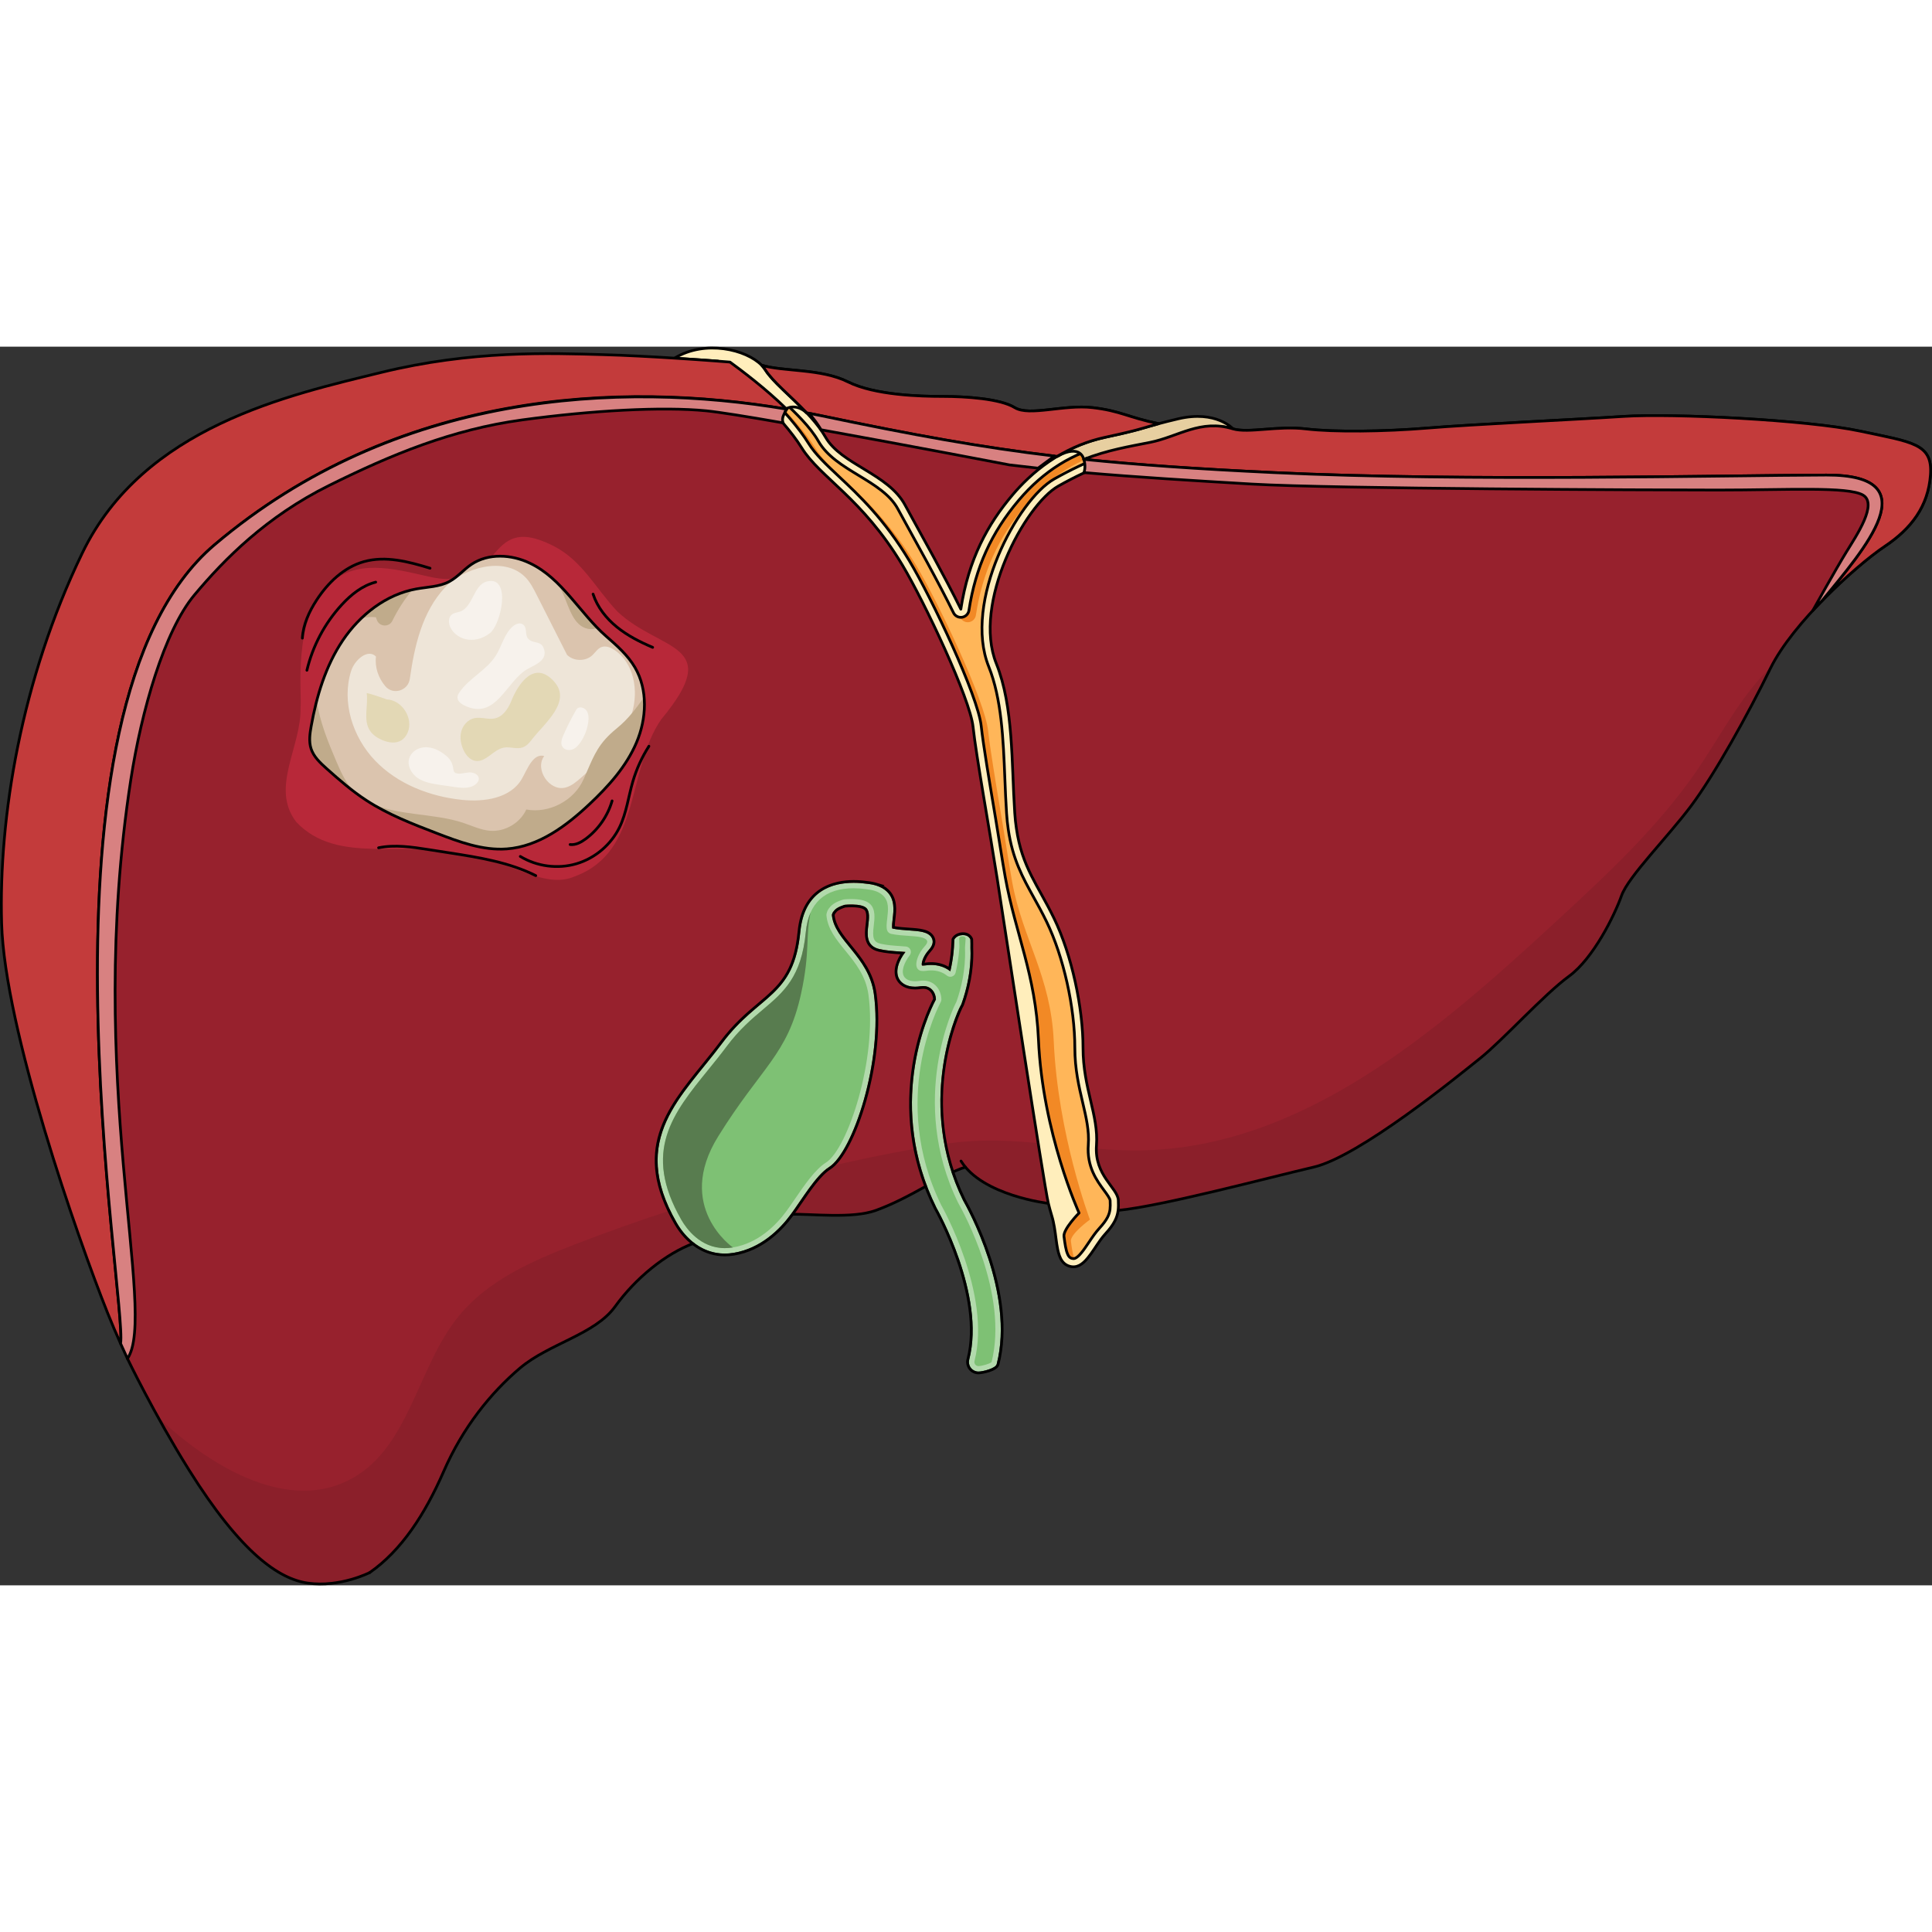 <?xml version="1.0" encoding="utf-8"?>
<!-- Created by: Science Figures, www.sciencefigures.org, Generator: Science Figures Editor -->
<svg version="1.1" id="Camada_1" xmlns="http://www.w3.org/2000/svg" xmlns:xlink="http://www.w3.org/1999/xlink" 
	 width="800px" height="800px" viewBox="0 0 708.35 454.144" enable-background="new 0 0 708.35 454.144"
	 xml:space="preserve">
<rect x="0" y="0" width="708.35" height="454.144" fill="#333333" stroke="none"/>
<g>
	<g>
		<g>
			<path fill="#FFEEBC" d="M404.882,317.605c-0.902,2.611-0.654,6.404-1.33,9.803c-1.639,2.248-3.135,4.777-4.742,6.713l-0.02,0.018
				c-1.869,2.299-3.938,3.791-6.631,3.022c-1.643-0.477-2.678-1.545-3.381-3.022c0-0.018,0-0.018,0-0.033
				c-1.233-4.531-1.528-8.028,2.15-10.08c3.693-2.053,5.354-4.055,9.652-7.355c2.103-1.609,3.564-2.561,4.318-2.561
				C405.704,314.108,405.719,315.159,404.882,317.605z"/>
			<path fill="#FFEEBC" d="M400.872,320.491c-1.438,0.869-5.561,2.667-6.472,4.293c-0.912,1.627-3.487,3.6-3.337,5.572
				c0.15,1.975,1.974,4.016,4.248,2.16c2.279-1.855,4.9-4.117,5.561-6.781C401.535,323.071,403.921,318.646,400.872,320.491z"/>
			<path fill="#97212D" d="M365.612,195.013c2.741,17.502-4.925,37.205-6.027,54.18c-0.703,10.984-4.841,25.168-10.506,35.445
				c-1.986,3.646-4.188,6.781-6.469,9.113v0.016c-1.246,1.264-2.511,2.299-3.81,3.035c-6.926,4.008-19.683,4.369-34.87,4.008
				c-0.033,0-0.065,0-0.082,0c-7.602-0.18-15.777-0.543-24.15-0.723c-10.887-0.244-19.52,1.051-26.875,3.627
				c-9.671,3.367-17.125,8.916-24.58,16.074c-13.133,12.576-26.268,19.701-42.127,30.094
				c-15.875,10.393-15.332,20.801-26.268,33.936c-10.948,13.135-13.693,33.377-16.975,50.895c-1.431,7.65-3.497,11.838-6.684,14.299
				c-0.193,0.15-0.412,0.297-0.623,0.445c-4.086,2.725-9.917,2.971-18.406,3.858c-15.875,1.642-28.465-14.777-39.959-30.094
				c-11.492-15.334-26.809-41.603-37.76-68.955C28.507,326.897,1.68,250.274,0.596,211.431c-1.1-38.859,7.111-89.213,29.553-135.725
				c22.427-46.512,76.064-58.004,109.439-66.213c33.394-8.207,61.848-7.123,81.548-6.566c8.308,0.231,17.88,0.756,26.169,1.281
				h0.016c11.378,0.723,20.327,1.443,20.327,1.443c6.023,4.385,23.542,17.518,30.651,29.012
				c6.847,11.049,28.368,18.568,41.686,43.982c0.522,1.002,1.051,2.02,1.542,3.086c13.134,27.91,16.419,47.055,17.518,57.463
				C360.143,149.587,362.87,177.497,365.612,195.013z"/>
			<path fill="#B32F2F" d="M424.798,28.243c-6.141,1.66-6.779,2.234-19.505,4.959c-16.419,3.514-27.481,13.381-34.066,21.162
				c-9.029,10.67-16.121,23.461-18.945,41.879c-3.04-6.172-6.537-12.754-9.867-18.895c-4.17-7.652-8.078-14.629-10.592-19.291
				c-6.156-11.492-23.395-14.824-29.142-24.856c-5.744-10.033-18.057-18.242-22.162-24.809c-0.344-0.541-0.772-1.066-1.262-1.592
				c7.847,2.412,21.785,1.182,31.634,6.108c9.853,4.924,26.679,5.336,34.889,5.336c8.21,0,20.932,0.82,26.268,4.106
				c5.336,3.281,18.077-1.233,28.534,0C411.04,23.581,413.567,25.944,424.798,28.243z"/>
			<path fill="#97212D" d="M400.577,22.352c-10.45-1.23-23.19,3.28-28.53,0c-5.34-3.29-18.06-4.11-26.27-4.11
				c-8.21,0-25.03-0.41-34.89-5.33c-9.85-4.93-23.78-3.7-31.63-6.11c0.49,0.52,0.92,1.05,1.26,1.59c0.05,0.09,0.11,0.17,0.17,0.26
				c3.1,4.75,10.33,10.34,16.21,16.85c2.22,2.44,4.24,5,5.78,7.7c5.75,10.03,22.99,13.36,29.15,24.86
				c2.51,4.66,6.42,11.63,10.59,19.29c3.33,6.14,6.82,12.72,9.86,18.89c2.83-18.42,9.92-31.21,18.95-41.88
				c6.58-7.78,17.65-17.65,34.07-21.16c12.72-2.73,13.36-3.3,19.5-4.96C413.567,25.943,411.037,23.582,400.577,22.352z
				 M380.637,291.993c-4.93-30.94-13.04-84.31-15.03-96.98c-2.74-17.52-5.46-45.43-6.56-55.82c-0.54-5.14-1.62-12.42-4.16-21.84
				c-2.59-9.63-6.72-21.5-13.36-35.62c-0.49-1.07-1.02-2.09-1.54-3.09c-13.32-25.41-34.84-32.93-41.69-43.98
				c-0.83-1.34-1.8-2.71-2.89-4.08c-7.59-9.64-20.5-19.58-26.53-24.04h-0.01c-0.45-0.33-0.86-0.62-1.22-0.89
				c0,0-5.46-0.44-13.28-0.98c-0.02,0-0.04-0.01-0.06,0c-2.17-0.15-4.52-0.3-6.99-0.46h-0.01c-4.52-0.29-9.42-0.58-14.29-0.82h-0.06
				c-4.04-0.2-8.06-0.37-11.82-0.47c-19.7-0.55-48.16-1.64-81.55,6.57c-33.37,8.21-87.01,19.7-109.44,66.21
				c-22.44,46.52-30.65,96.87-29.55,135.73c0.96,34.35,22.05,98.25,34.47,131.5c1.63,4.34,3.11,8.17,4.37,11.33
				c4.6,11.48,9.97,22.78,15.51,33.15c0.82,1.55,1.65,3.08,2.48,4.58c6.86,12.43,13.82,23.29,19.77,31.23
				c11.5,15.31,24.09,31.73,39.96,30.09c8.49-0.89,14.32-1.13,18.41-3.86c0.21-0.14,0.43-0.29,0.62-0.44
				c0.58-0.42,1.15-0.85,1.72-1.3c0.51-0.4,1.02-0.82,1.52-1.24c0.02-0.02,0.04-0.03,0.06-0.05c4.81-4.07,9.08-9.07,12.92-14.83
				c3.83-5.75,7.24-12.26,10.31-19.32c6.98-16.01,17.24-28.729,27.91-37.76c10.68-9.03,27.5-12.32,34.89-22.58
				c7.39-10.26,18.44-19.37,28.91-23.25c-1.95-1.47-3.62-3.29-4.97-5.28c0,0,0,0,0.01,0c-0.5-0.73-0.96-1.48-1.37-2.25
				c-0.81-1.53-1.27-3.14-1.44-4.73c-0.64-5.66,2.36-11.18,6.17-12.71c7.35-2.57,15.98-3.87,26.87-3.63
				c8.05,0.17,15.93,0.52,23.28,0.71c0.29,0.01,0.58,0.01,0.87,0.02c-0.27,0-0.53,0.03-0.79,0.08c-0.05,0.01-0.1,0.02-0.14,0.03
				c-0.25,0.06-0.5,0.14-0.74,0.24c-0.05,0.02-0.1,0.04-0.14,0.06c-0.25,0.11-0.5,0.24-0.74,0.39c-0.01,0.01-0.03,0.01-0.03,0.02
				c-0.24,0.15-0.47,0.32-0.7,0.5c-0.05,0.04-0.1,0.08-0.15,0.11c-0.22,0.19-0.44,0.39-0.66,0.6c-0.06,0.06-0.11,0.12-0.17,0.17
				c-0.21,0.22-0.42,0.44-0.63,0.68c-0.05,0.06-0.1,0.12-0.14,0.17c-0.18,0.21-0.35,0.42-0.53,0.64c-0.07,0.09-0.14,0.18-0.21,0.27
				c-0.18,0.24-0.36,0.49-0.54,0.75c-0.09,0.13-0.18,0.26-0.27,0.4c-0.12,0.16-0.23,0.34-0.35,0.51c-0.17,0.26-0.34,0.52-0.5,0.79
				c-0.06,0.09-0.11,0.18-0.17,0.27c-1.5,2.42-2.91,5.13-4.29,7.49h0.01c-0.68,1.16-1.34,2.23-2.01,3.13
				c7.39-0.24,22.51,1.72,31.19-1.44c9.74-3.57,17.95-8.83,25.01-12.49c0.01,0,0.01,0,0.01,0c0.64-0.34,1.28-0.65,1.91-0.96
				c0.07-0.04,0.14-0.07,0.2-0.1c0.56-0.27,1.1-0.52,1.64-0.76c0.12-0.06,0.24-0.11,0.36-0.17c0.51-0.22,1.01-0.42,1.5-0.61
				c0.13-0.05,0.26-0.11,0.39-0.16c0.6-0.22,1.2-0.43,1.79-0.61c2.39,2.84,5.62,5.11,9.09,6.9c9.73,5.05,21.31,6.4,21.31,6.4h0.02
				C383.937,312.352,382.517,303.812,380.637,291.993z M681.927,30.953c-19.29-4.1-68.54-6.55-86.6-5.39
				c-18.06,1.19-55.82,2.94-71.83,4.27c-16,1.32-34.47,1.55-44.73,0.31c-10.27-1.23-20.94,1.65-26.68,0
				c-11.91-3.69-20.12,2.88-30.38,4.93c-10.26,2.05-21.34,3.69-33.65,10.67c-12.32,6.98-23.4,28.73-26.68,40.23
				c-3.28,11.49-4.52,14.36,2.46,29.96c6.98,15.59,6.98,36.53,8.21,55c0.13,2.02,0.33,3.89,0.59,5.63
				c2.07,14.35,7.93,20.88,13.77,32.95c6.57,13.54,10.68,32.83,10.68,47.61c0,14.77,5.74,24.63,4.92,35.71
				c-0.03,0.41-0.05,0.81-0.05,1.2c-0.14,10.21,7.86,14.56,8.06,18.91c0.07,1.35,0.07,2.54-0.06,3.71l0.06,0.02
				c16.23-1.63,54.79-11.94,71.62-15.86c16.83-3.93,52.95-33.43,61.15-40c8.21-6.57,23.4-23.39,32.43-29.96
				c9.03-6.57,16.83-22.57,19.29-29.55c2.46-6.98,16.83-21.34,25.45-32.84c8.62-11.49,20.93-33.65,29.14-50.48
				c0.13-0.26,0.26-0.52,0.4-0.78v-0.01c8.55-16.7,31.76-37.48,41.46-43.95c9.85-6.57,16.01-14.77,16.83-26.27
				C708.607,35.483,701.217,35.073,681.927,30.953z"/>
			<path fill="#8B1F2A" d="M254.427,328.683c-10.47,3.88-21.52,12.99-28.91,23.25c-7.39,10.26-24.21,13.55-34.89,22.58
				c-10.67,9.03-20.93,21.75-27.91,37.76c-3.07,7.06-6.48,13.57-10.31,19.32c-3.84,5.76-8.11,10.76-12.92,14.83
				c-0.02,0.02-0.04,0.03-0.06,0.05c-0.5,0.42-1.01,0.84-1.52,1.24c-0.57,0.45-1.14,0.88-1.72,1.3c-0.19,0.15-0.41,0.3-0.62,0.44
				c-4.09,2.73-9.92,2.97-18.41,3.86c-15.87,1.64-28.46-14.78-39.96-30.09c-5.95-7.94-12.91-18.8-19.77-31.23
				c0.45,0.43,0.9,0.86,1.36,1.29c19.34,18.03,47.75,34.57,70.7,21.44c20.8-11.9,23.59-40.81,38.76-59.36
				c10.64-13.01,26.75-20.12,42.43-26.18c11.87-4.59,23.87-8.85,35.98-12.76c0.17,1.59,0.63,3.2,1.44,4.73
				c0.41,0.77,0.87,1.52,1.37,2.25c-0.01,0-0.01,0-0.01,0C250.807,325.393,252.477,327.213,254.427,328.683z"/>
			<path fill="#8B1F2A" d="M380.637,291.993c1.88,11.82,3.3,20.36,3.74,22.12h-0.02c0,0-21.32-2.48-30.4-13.3
				c-0.59,0.18-1.19,0.39-1.79,0.61c-0.13,0.05-0.26,0.11-0.39,0.16c-0.49,0.19-0.99,0.39-1.5,0.61c-0.12,0.06-0.24,0.11-0.36,0.17
				c-0.54,0.24-1.08,0.49-1.64,0.76c-0.06,0.03-0.13,0.06-0.2,0.1c-0.63,0.31-1.27,0.62-1.91,0.96c0,0,0,0-0.01,0
				c-7.06,3.66-15.27,8.92-25.01,12.49c-8.68,3.16-23.8,1.2-31.19,1.44c0.67-0.9,1.33-1.97,2.01-3.13h-0.01
				c1.38-2.36,2.79-5.07,4.29-7.49c0.06-0.09,0.11-0.18,0.17-0.27c0.16-0.27,0.33-0.53,0.5-0.79c0.12-0.17,0.23-0.35,0.35-0.51
				c0.09-0.14,0.18-0.27,0.27-0.4c0.18-0.26,0.36-0.51,0.54-0.75c0.07-0.09,0.14-0.18,0.21-0.27c0.18-0.22,0.35-0.43,0.53-0.64
				c0.04-0.05,0.09-0.11,0.14-0.17c0.21-0.24,0.42-0.46,0.63-0.68c0.06-0.05,0.11-0.11,0.17-0.17c0.22-0.21,0.44-0.41,0.66-0.6
				c0.05-0.03,0.1-0.07,0.15-0.11c0.23-0.18,0.46-0.35,0.7-0.5c0-0.01,0.02-0.01,0.03-0.02c0.24-0.15,0.49-0.28,0.74-0.39
				c0.04-0.02,0.09-0.04,0.14-0.06c0.24-0.1,0.49-0.18,0.74-0.24c0.04-0.01,0.09-0.02,0.14-0.03c0.26-0.05,0.52-0.08,0.79-0.08
				c-0.29-0.01-0.58-0.01-0.87-0.02c10.59-2.46,21.23-4.67,31.92-6.62c7.04-1.28,14.12-2.46,21.26-2.89
				C364.327,290.783,372.477,291.253,380.637,291.993z"/>
			<path fill="#8B1F2A" d="M649.497,117.203c-0.14,0.26-0.27,0.52-0.4,0.78c-8.21,16.83-20.52,38.99-29.14,50.48
				c-8.62,11.5-22.99,25.86-25.45,32.84c-2.46,6.98-10.26,22.98-19.29,29.55c-9.03,6.57-24.22,23.39-32.43,29.96
				c-8.2,6.57-44.32,36.07-61.15,40c-16.83,3.92-55.39,14.23-71.62,15.86l-0.06-0.02c0.13-1.17,0.13-2.36,0.06-3.71
				c-0.2-4.35-8.2-8.7-8.06-18.91c5.4,0.44,10.79,0.72,16.2,0.64c59.37-0.9,108.75-43.62,152.36-83.91
				c18.69-17.27,37.56-34.74,51.9-55.77c7.7-11.29,14.07-23.58,23.2-33.76C646.867,119.843,648.167,118.493,649.497,117.203z"/>
			<path fill="#FFFFFF" d="M387.677,247.819c-0.049,0-0.102-0.002-0.153-0.004c-1.356-0.086-2.389-1.256-2.306-2.611
				c0.484-7.75-0.848-10.801-0.859-10.832c-0.55-1.223-0.034-2.683,1.179-3.258c1.212-0.58,2.649-0.098,3.248,1.102
				c0.2,0.396,1.923,4.139,1.348,13.295C390.053,246.815,388.969,247.819,387.677,247.819z"/>
			<path fill="none" stroke="#000000" stroke-linecap="round" stroke-linejoin="round" stroke-miterlimit="10" d="M135.563,449.456
				c11.563-8.047,20.18-21.18,27.158-37.188c6.979-16.008,17.238-28.73,27.91-37.76c10.672-9.029,27.499-12.313,34.889-22.574
				c7.387-10.262,18.448-19.393,28.927-23.24"/>
			<path fill="none" stroke="#000000" stroke-linecap="round" stroke-linejoin="round" stroke-miterlimit="10" d="M289.959,318.114
				c7.387-0.246,22.522,1.719,31.192-1.451c13.545-4.953,24.158-13.211,32.807-15.854"/>
			<path fill="none" stroke="#000000" stroke-linecap="round" stroke-linejoin="round" stroke-miterlimit="10" d="M279.238,6.798
				c7.847,2.416,21.804,1.186,31.652,6.111c9.853,4.924,26.679,5.336,34.889,5.336c8.21,0,20.932,0.82,26.268,4.106
				c5.336,3.281,18.08-1.233,28.536,0c10.457,1.23,12.996,3.6,24.229,5.889"/>
			<path fill="none" stroke="#000000" stroke-linecap="round" stroke-linejoin="round" stroke-miterlimit="10" d="M452.085,30.147
				c5.744,1.641,16.415-1.23,26.678,0c10.261,1.233,28.73,1.008,44.738-0.316c16.008-1.326,53.766-3.082,71.828-4.256
				c18.058-1.174,67.312,1.269,86.601,5.383c19.292,4.115,26.679,4.525,25.86,16.018c-0.82,11.492-6.979,19.701-16.828,26.27
				c-9.852,6.566-33.657,27.908-41.867,44.736c-8.209,16.83-20.52,38.992-29.141,50.484c-8.618,11.494-22.986,25.859-25.448,32.836
				c-2.462,6.979-10.261,22.984-19.29,29.553c-9.028,6.566-24.217,23.392-32.426,29.961c-8.206,6.568-44.326,36.07-61.156,39.994
				c-16.827,3.924-55.385,14.238-71.609,15.854"/>
			<path fill="none" stroke="#000000" stroke-linecap="round" stroke-linejoin="round" stroke-miterlimit="10" d="M342.61,293.745"
				/>
			<path fill="none" stroke="#000000" stroke-linecap="round" stroke-linejoin="round" stroke-miterlimit="10" d="M384.374,314.099
				c0,0-24.23-2.799-32.027-15.522"/>
			<path fill="none" stroke="#000000" stroke-linecap="round" stroke-linejoin="round" stroke-miterlimit="10" d="M135.567,449.456
				c0,0-10.927,5.577-22.786,3.859c-10.404-1.508-24.289-10.748-43.584-41.625c-12.673-20.281-22.465-40.664-22.465-40.664"/>
		</g>
		<g>
			<path fill="#B2DAAC" d="M349.511,224.284c-0.108,1.074-0.218,1.896-0.297,2.449c-0.075,0.555-0.114,0.842-0.114,0.842
				l-0.012,0.088c-0.002,0.012-0.003,0.025-0.004,0.037c-0.194,1.645,0.982,3.137,2.629,3.33c1.645,0.193,3.137-0.982,3.33-2.629
				c0,0,0.036-0.309,0.107-0.908c0.075-0.598,0.177-1.486,0.273-2.652"/>
			<path fill="#B2DAAC" d="M355.78,217.362c0.036,1.014,0.046,2.027,0.024,3.041c0,1.014,0.693,9.268-3.217,20.348
				c-0.005,0.014-0.01,0.023-0.014,0.037c-0.01,0.029-0.023,0.059-0.035,0.088c-0.104,0.322-0.252,0.616-0.434,0.885
				c-1.899,3.457-16.062,36.484,0.996,71.275c1.393,2.449,19.016,33.953,12.329,60c-0.405,1.581-5.122,2.73-6.682,2.73
				c-0.288,0-0.581-0.035-0.873-0.111c-1.872-0.48-3.001-2.387-2.52-4.26c6.094-23.742-11.761-55.236-11.941-55.553
				c-0.037-0.064-0.073-0.131-0.106-0.197c-18.154-36.889-3.678-69.777-0.153-76.301c-0.05-1.449-0.58-2.799-1.556-3.736
				c-1.027-0.988-2.416-1.359-4.128-1.1c-4.579,0.691-6.646-1.064-7.471-2.174c-2.117-2.843-0.56-7.182,1.967-10.412
				c-0.718-0.066-1.52-0.121-2.203-0.168c-2.307-0.156-4.92-0.332-7.36-0.896c-4.953-1.145-4.427-5.543-4.042-8.754
				c0.284-2.373,0.607-5.065-0.733-6.313c-0.859-0.8-2.588-1.223-5.137-1.259c-0.138-0.003-0.275-0.003-0.41-0.003
				c-0.839,0-1.623,0.039-2.36,0.107c0,0-2.68,0.736-3.726,1.939s-0.761,1.182-1,1.732c0.832,9.506,13.469,15.108,15.393,28.998
				c3.382,24.398-7.697,57.957-16.459,63.502c-4.831,3.059-9.867,11.723-13.972,17.305c-4.104,5.586-11.083,12.479-20.933,14.119
				c-9.852,1.641-16.999-4.238-20.932-11.082c-17.732-30.861,2.131-46.197,16.737-65.789c13.461-18.055,26.278-16.65,28.616-40.911
				c1.788-18.556,17.207-18.556,24.366-17.53c1.314,0.131,2.497,0.362,3.543,0.701c0.057,0.016,0.09,0.025,0.09,0.025l-0.009,0.004
				c1.453,0.482,2.661,1.162,3.625,2.059c3.09,2.877,2.609,6.889,2.224,10.111c-0.139,1.156-0.342,2.857-0.134,3.512
				c1.861,0.406,4.085,0.557,6.054,0.689c3.85,0.262,7.175,0.486,8.4,2.75c0.724,1.338,0.363,2.814-1.07,4.393
				c-2.16,2.377-2.837,5.002-2.512,5.719c0.15,0.029,0.547,0.074,1.322-0.043c3.453-0.523,6.705,0.276,9.08,2.178
				c0.259-1.133,0.497-2.269,0.682-3.416c0.174-0.9,0.261-1.813,0.397-2.719c0.086-0.91,0.207-1.822,0.254-2.736
				c0.07-0.914,0.113-1.828,0.129-2.744c0,0,0.661-1.561,3.008-1.668C355.243,215.626,355.78,217.362,355.78,217.362"/>
			<g>
				<path d="M312.98,196.568c1.811,0,3.472,0.158,4.835,0.353c1.314,0.131,2.497,0.362,3.543,0.701
					c0.057,0.016,0.09,0.025,0.09,0.025l-0.009,0.004c1.453,0.483,2.661,1.162,3.625,2.059c3.09,2.877,2.609,6.889,2.224,10.111
					c-0.139,1.156-0.342,2.857-0.134,3.512c1.861,0.406,4.085,0.557,6.054,0.689c3.85,0.262,7.175,0.486,8.4,2.75
					c0.724,1.338,0.363,2.814-1.07,4.393c-2.16,2.377-2.837,5.002-2.512,5.719c0.076,0.015,0.214,0.033,0.431,0.033
					c0.214,0,0.506-0.018,0.891-0.076c0.694-0.105,1.381-0.157,2.054-0.157c2.672,0,5.129,0.816,7.026,2.335
					c0.259-1.133,0.497-2.269,0.682-3.416c0.174-0.9,0.261-1.813,0.397-2.719c0.086-0.91,0.207-1.822,0.254-2.736
					c0.07-0.914,0.113-1.828,0.129-2.744c0,0,0.661-1.561,3.008-1.668c0.071-0.003,0.142-0.005,0.21-0.005
					c2.169,0,2.674,1.632,2.674,1.632c0.036,1.014,0.046,2.027,0.024,3.041c0,1.014,0.693,9.268-3.217,20.348
					c-0.005,0.014-0.01,0.023-0.014,0.037c-0.01,0.029-0.023,0.059-0.035,0.088c-0.104,0.322-0.252,0.616-0.434,0.885
					c-1.898,3.457-16.062,36.484,0.996,71.275c1.393,2.449,19.016,33.953,12.329,60c-0.405,1.581-5.122,2.73-6.682,2.73
					c-0.288,0-0.581-0.035-0.873-0.111c-1.872-0.48-3.001-2.387-2.52-4.26c6.094-23.742-11.761-55.236-11.941-55.553
					c-0.037-0.064-0.073-0.131-0.106-0.197c-18.154-36.889-3.678-69.777-0.153-76.301c-0.05-1.449-0.58-2.799-1.556-3.736
					c-0.815-0.784-1.858-1.18-3.11-1.18c-0.325,0-0.665,0.027-1.018,0.08c-0.718,0.108-1.374,0.157-1.974,0.157
					c-3.224,0-4.801-1.395-5.497-2.331c-2.117-2.843-0.56-7.182,1.967-10.412c-0.718-0.066-1.52-0.121-2.203-0.168
					c-2.307-0.156-4.92-0.332-7.36-0.896c-4.953-1.145-4.427-5.543-4.042-8.754c0.284-2.373,0.607-5.064-0.733-6.313
					c-0.859-0.8-2.588-1.223-5.137-1.259c-0.138-0.003-0.275-0.003-0.41-0.003c-0.839,0-1.623,0.039-2.36,0.108
					c0,0-2.68,0.736-3.726,1.939c-1.046,1.203-0.761,1.182-1,1.732c0.832,9.506,13.469,15.108,15.393,28.998
					c3.382,24.398-7.697,57.957-16.459,63.502c-4.831,3.059-9.867,11.723-13.972,17.305c-4.104,5.586-11.083,12.478-20.933,14.119
					c-1.131,0.188-2.227,0.278-3.286,0.278c-8.165,0-14.164-5.302-17.645-11.36c-17.732-30.861,2.131-46.197,16.737-65.789
					c13.461-18.055,26.278-16.65,28.616-40.911C294.896,199.428,305.279,196.568,312.98,196.568 M312.98,195.568
					c-6.99,0-18.952,2.441-20.527,18.787c-1.471,15.265-6.997,19.927-14.645,26.38c-4.191,3.536-8.942,7.544-13.777,14.029
					c-2.148,2.881-4.442,5.709-6.661,8.444c-13.162,16.224-25.594,31.548-10.142,58.441c4.332,7.538,11.079,11.862,18.513,11.862
					c1.129,0,2.29-0.098,3.451-0.291c10.275-1.712,17.403-8.837,21.574-14.514c1.015-1.38,2.069-2.921,3.184-4.553
					c3.301-4.827,7.042-10.299,10.516-12.499c4.545-2.876,9.607-12.553,13.21-25.253c3.903-13.757,5.253-28.056,3.704-39.231
					c-1.074-7.754-5.35-12.997-9.123-17.622c-3.113-3.817-5.809-7.122-6.244-11.107c0.032-0.1,0.053-0.184,0.07-0.253
					c0.032-0.129,0.064-0.263,0.667-0.956c0.596-0.686,2.213-1.336,3.154-1.608c0.71-0.063,1.443-0.095,2.178-0.095
					c0.006,0,0.013,0,0.019,0c0.121,0,0.245,0,0.369,0.003c3.016,0.043,4.099,0.639,4.477,0.991c0.968,0.902,0.665,3.43,0.422,5.462
					c-0.381,3.179-1.019,8.5,4.81,9.847c2.511,0.581,5.159,0.76,7.496,0.918c0.154,0.01,0.31,0.021,0.469,0.032
					c-1.964,3.128-3.139,7.203-0.945,10.149c0.759,1.02,2.587,2.733,6.299,2.733c0.671,0,1.385-0.056,2.123-0.168
					c0.303-0.046,0.595-0.069,0.869-0.069c0.996,0,1.787,0.295,2.416,0.901c0.71,0.682,1.143,1.666,1.235,2.792
					c-1.273,2.413-6.128,12.354-8.03,26.857c-2.285,17.416,0.508,34.275,8.3,50.109c0.045,0.09,0.09,0.174,0.137,0.255
					c0.177,0.31,17.803,31.571,11.839,54.805c-0.299,1.164-0.127,2.375,0.485,3.41c0.612,1.034,1.59,1.768,2.754,2.067
					c0.362,0.094,0.74,0.143,1.122,0.143c1.146,0,7.001-0.948,7.65-3.482c6.671-25.987-10.367-57.113-12.413-60.716
					c-17.645-36.022-1.611-69.128-1.019-70.297c0.218-0.331,0.389-0.683,0.511-1.048c0.019-0.045,0.033-0.083,0.046-0.121
					c1.67-4.729,3.589-12.076,3.292-20.327c-0.006-0.169-0.011-0.294-0.011-0.372c0.021-0.977,0.013-2.02-0.025-3.077l-0.005-0.133
					l-0.039-0.127c-0.03-0.095-0.756-2.336-3.629-2.336c-0.084,0-0.169,0.002-0.257,0.006c-2.941,0.135-3.845,2.189-3.882,2.277
					l-0.076,0.179l-0.003,0.194c-0.015,0.892-0.058,1.795-0.126,2.685c-0.032,0.62-0.095,1.209-0.162,1.833
					c-0.031,0.287-0.061,0.573-0.088,0.859c-0.048,0.323-0.09,0.647-0.133,0.971c-0.076,0.582-0.147,1.132-0.253,1.679
					c-0.099,0.61-0.216,1.242-0.359,1.937c-1.846-1.094-4.018-1.666-6.367-1.666c-0.726,0-1.467,0.057-2.204,0.168
					c-0.064,0.01-0.125,0.018-0.185,0.026c0.202-0.904,0.866-2.502,2.264-4.04c2.179-2.399,1.861-4.337,1.21-5.541
					c-1.487-2.747-5.063-2.99-9.204-3.271c-1.694-0.114-3.578-0.241-5.222-0.533c0.004-0.761,0.153-2.003,0.219-2.552
					c0.391-3.266,0.926-7.739-2.535-10.962c-0.538-0.5-1.15-0.944-1.832-1.329l0.431-0.191l-2.616-0.77l-0.102-0.029
					c-1.057-0.343-2.32-0.594-3.711-0.733C316.273,195.69,314.599,195.568,312.98,195.568L312.98,195.568z"/>
			</g>
			<path fill="#7EC174" d="M354.005,216.964c0.036,1.02-0.18,2.455-0.2,3.396c0,0.143,0.005,0.305,0.013,0.523
				c0.28,7.775-1.537,14.729-3.112,19.193c-0.022,0.055-0.055,0.137-0.07,0.188c-0.041,0.129-0.103,0.252-0.186,0.375
				c-0.035,0.051-0.067,0.104-0.097,0.158c-0.184,0.336-17.6,35.277,0.953,73.119c0.018,0.035,0.037,0.072,0.058,0.107
				c1.909,3.355,18.428,33.426,12.186,58.295c-0.73,0.623-3.607,1.447-4.8,1.447c-0.124,0-0.25-0.016-0.374-0.047
				c-0.39-0.102-0.716-0.346-0.92-0.689c-0.204-0.346-0.262-0.748-0.162-1.137c6.28-24.467-11.957-56.721-12.143-57.045
				l-0.053-0.098c-19.044-38.695-0.962-73.014-0.183-74.457c0.169-0.313,0.251-0.664,0.239-1.018
				c-0.069-2.018-0.84-3.832-2.168-5.109c-1.183-1.137-2.737-1.738-4.498-1.738c-0.423,0-0.866,0.033-1.315,0.102
				c-0.59,0.09-1.153,0.135-1.675,0.135c-2.4,0-3.469-0.955-3.892-1.523c-1.451-1.949-0.072-5.416,1.938-7.988
				c0.451-0.576,0.551-1.352,0.261-2.023c-0.29-0.672-0.923-1.131-1.651-1.199c-0.734-0.068-1.555-0.123-2.254-0.17
				c-2.233-0.152-4.761-0.324-7.043-0.852c-2.722-0.629-3.023-2.268-2.508-6.566c0.324-2.707,0.728-6.074-1.355-8.016
				c-1.251-1.164-3.367-1.75-6.472-1.794l-0.439-0.003c-0.858,0-1.715,0.039-2.545,0.115c-0.117,0.012-0.232,0.031-0.346,0.063
				c-0.545,0.15-3.332,0.976-4.705,2.557c-0.827,0.951-1.135,1.469-1.316,2.211c-0.133,0.307-0.195,0.678-0.166,1.01
				c0.438,5,3.591,8.867,6.929,12.959c3.695,4.531,7.517,9.217,8.476,16.139c3.268,23.57-7.612,56.516-15.547,61.537
				c-3.998,2.529-7.926,8.275-11.391,13.344c-1.101,1.607-2.14,3.129-3.123,4.467c-3.842,5.228-10.37,11.783-19.65,13.33
				c-0.998,0.166-1.994,0.25-2.958,0.25c-8.99,0-14.122-7.242-15.911-10.355c-14.427-25.109-3.167-38.988,9.871-55.059
				c2.237-2.758,4.551-5.609,6.735-8.539c4.629-6.207,9.238-10.098,13.306-13.529c7.571-6.387,14.109-11.904,15.698-28.387
				c1.027-10.666,6.93-16.074,17.541-16.074c1.477,0,3.008,0.111,4.551,0.332c1.268,0.129,2.319,0.336,3.208,0.625
				c0,0,0.046,0.018,0.069,0.025c1.199,0.396,2.145,0.93,2.892,1.625c2.346,2.184,1.968,5.348,1.602,8.408
				c-0.232,1.924-0.37,3.363-0.055,4.355c0.217,0.682,0.781,1.195,1.48,1.348c2.015,0.439,4.315,0.596,6.346,0.732
				c3.124,0.211,6.075,0.412,6.776,1.707c0.113,0.209,0.415,0.767-0.792,2.096c-2.405,2.646-3.658,6.111-2.853,7.889
				c0.266,0.586,0.797,1.008,1.427,1.135c0.242,0.049,0.521,0.072,0.828,0.072c0.354,0,0.754-0.033,1.188-0.098
				c0.59-0.09,1.181-0.135,1.757-0.135c2.228,0,4.226,0.654,5.774,1.895c0.359,0.289,0.802,0.439,1.25,0.439
				c0.221,0,0.443-0.035,0.658-0.11c0.65-0.228,1.139-0.773,1.292-1.444c0.313-1.375,0.538-2.5,0.706-3.543
				c0.108-0.557,0.19-1.179,0.272-1.803c0.041-0.313,0.082-0.626,0.128-0.939c0.006-0.035,0.07-0.674,0.101-0.957
				c0.07-0.656,0.14-1.313,0.173-1.971c0.053-0.686-0.099-2.477-0.075-3.213"/>
			<path fill="#587C4F" d="M297.213,207.442c-0.912,2.051-1.508,4.445-1.773,7.199c-1.589,16.482-8.127,22-15.698,28.387
				c-4.067,3.432-8.678,7.322-13.306,13.529c-2.185,2.93-4.498,5.781-6.735,8.541c-13.038,16.068-24.298,29.947-9.871,55.057
				c1.789,3.113,6.92,10.355,15.91,10.355c0.965,0,1.96-0.084,2.959-0.25c0,0-21.434-14.883-5.377-40.717
				c16.057-25.836,25.435-29.814,30.365-52.236C297.136,221.62,295.245,215.972,297.213,207.442z"/>
			<path fill="#7EC174" d="M354.005,216.964c0,0.418-0.52,0.758-1.162,0.758c-0.641,0-1.161-0.34-1.161-0.758
				c0-0.42,0.521-0.762,1.161-0.762C353.485,216.202,354.005,216.544,354.005,216.964z"/>
		</g>
		<g>
			<path fill="#FFEEBC" d="M392.159,337.159c2.692,0.77,4.762-0.723,6.631-3.022l0.02-0.018c1.607-1.936,3.104-4.465,4.742-6.713
				c0.559-0.756,1.133-1.496,1.741-2.15c3.169-3.449,4.316-5.895,4.663-8.605c0.129-1.164,0.129-2.363,0.064-3.709
				c-0.211-4.516-8.832-9.029-8.01-20.113c0.82-11.08-4.928-20.932-4.928-35.707c0-14.777-4.103-34.066-10.671-47.611
				c-5.843-12.066-11.706-18.6-13.772-32.949c-0.264-1.742-0.461-3.612-0.593-5.631c-1.231-18.471-0.401-38.891-6.759-54.75
				c-8.852-22.082,10.399-58.078,22.714-65.057c12.313-6.977,25.47-11.764,35.733-13.816c10.26-2.051,16.446-10.854,28.35-7.16
				c0,0-6.159-6.978-20.113-3.693c-3.137,0.738-5.385,1.313-7.156,1.789h-0.018c-6.141,1.66-6.779,2.234-19.505,4.959
				c-16.419,3.514-27.481,13.381-34.066,21.162c-9.029,10.67-16.121,23.461-18.945,41.879c-3.04-6.172-6.537-12.754-9.867-18.895
				c-4.17-7.652-8.078-14.629-10.592-19.291c-6.156-11.492-23.395-14.824-29.142-24.856c-5.744-10.033-18.057-18.242-22.162-24.809
				c-0.344-0.541-0.772-1.066-1.262-1.592h-0.018c-5.597-5.73-20.603-9.457-31.917-2.594c11.378,0.723,16.007,1.109,16.007,1.109
				c6.023,4.385,23.462,20.229,30.571,31.723c6.847,11.049,22.171,18.393,36.929,42.998c8.167,13.617,24.843,48.984,25.941,59.395
				c1.099,10.392,6.101,38.064,8.843,55.58c2.741,17.502,17.171,112.725,18.768,119.096c0.359,1.461,0.755,2.953,1.213,4.449
				c1.756,5.647,1.428,11.854,3.186,15.547c0,0.016,0,0.016,0,0.033C389.481,335.614,390.516,336.683,392.159,337.159z"/>
			<path fill="#FFB659" d="M393.56,334.362c-0.177,0-0.37-0.029-0.576-0.088c-0.528-0.152-0.978-0.43-1.405-1.241
				c-0.027-0.075-0.059-0.147-0.092-0.218c-0.725-1.521-1.047-3.989-1.389-6.602c-0.345-2.643,5.533-8.59,5.533-8.59
				s-13.402-29.344-14.892-63.591c-1.031-23.72-8.438-38.88-12.164-59.483c-1.127-6.232-2.27-13.949-3.519-21.385
				c-2.265-13.496-4.607-27.451-5.305-34.048c-1.17-11.081-18.169-46.978-26.352-60.622c-9.129-15.221-18.422-23.947-25.889-30.959
				c-4.593-4.313-8.561-8.037-11.064-12.076c-7.027-11.361-23.096-26.09-29.902-31.459c4.829,0.92,8.656,2.963,10.545,4.896
				c0.045,0.045,0.09,0.09,0.137,0.131c0.32,0.357,0.569,0.678,0.759,0.977c1.967,3.144,5.324,6.336,9.213,10.031
				c4.611,4.381,9.838,9.348,12.877,14.656c3.138,5.475,9.029,9.05,14.727,12.506c5.68,3.445,11.554,7.008,14.375,12.277
				c1.298,2.406,2.961,5.42,4.839,8.82c1.772,3.211,3.737,6.77,5.764,10.488c4.143,7.639,7.261,13.609,9.81,18.785
				c0.511,1.035,1.561,1.674,2.69,1.674c0.151,0,0.304-0.012,0.457-0.035c1.295-0.199,2.311-1.215,2.51-2.509
				c2.402-15.669,8.208-28.507,18.27-40.398c9.073-10.723,19.976-17.508,32.403-20.166c9.339-2,12.213-2.846,15.542-3.824
				c1.17-0.346,2.387-0.703,3.982-1.137c0.051-0.01,0.101-0.021,0.149-0.035c2.037-0.549,4.348-1.125,7.065-1.766
				c1.233-0.291,2.442-0.502,3.617-0.635c-1.313,0.598-2.588,1.254-3.849,1.9c-3.063,1.574-5.954,3.062-9.281,3.728
				c-11.443,2.286-24.792,7.444-36.624,14.147c-13.486,7.643-33.515,45.094-24.02,68.781c4.734,11.813,5.338,26.684,5.922,41.066
				c0.171,4.215,0.348,8.572,0.628,12.768c0.136,2.082,0.345,4.063,0.62,5.881c1.572,10.922,5.357,17.744,9.364,24.969
				c1.524,2.748,3.102,5.592,4.674,8.838c6.203,12.795,10.371,31.402,10.371,46.305c0,7.76,1.522,14.252,2.864,19.98
				c1.313,5.603,2.446,10.441,2.071,15.506c-0.6,8.082,3.097,13.098,5.796,16.76c1.018,1.383,2.174,2.949,2.209,3.713
				c0.065,1.35,0.05,2.348-0.049,3.24c-0.236,1.844-0.992,3.75-3.891,6.904c-0.751,0.811-1.435,1.707-1.945,2.398
				c-0.691,0.949-1.339,1.914-1.966,2.848c-0.897,1.338-1.746,2.604-2.598,3.642c-0.04,0.044-0.078,0.088-0.113,0.131
				c-1.714,2.107-2.602,2.117-2.897,2.117H393.56z"/>
			<g>
				<path fill="#F28925" d="M352.136,99.358c0.511,1.037,1.561,1.676,2.69,1.676c0.151,0,0.304-0.012,0.457-0.035
					c1.295-0.199,2.311-1.216,2.51-2.51c2.402-15.67,8.208-28.506,18.27-40.398c9.073-10.721,19.976-17.506,32.403-20.166
					c2.03-0.434,3.74-0.813,5.23-1.15c3.182-0.969,6.297-1.769,9.284-2.373c0.343-0.1,0.683-0.199,1.027-0.301
					c0.839-0.246,1.708-0.502,2.718-0.785c1.934-0.738,3.784-1.689,5.702-2.676c1.261-0.646,2.535-1.303,3.849-1.9
					c-1.175,0.133-2.384,0.344-3.617,0.635c-2.718,0.641-5.028,1.217-7.065,1.766c-0.049,0.014-0.099,0.025-0.149,0.035
					c-1.596,0.434-2.813,0.791-3.982,1.137c-3.329,0.979-6.203,1.824-15.542,3.824c-12.428,2.658-23.33,9.443-32.403,20.166
					c-10.061,11.891-15.867,24.728-18.27,40.398c-0.199,1.294-1.215,2.31-2.51,2.509c-0.153,0.023-0.306,0.035-0.457,0.035
					c-0.07,0-0.139-0.01-0.209-0.014C352.094,99.271,352.115,99.315,352.136,99.358z"/>
				<path fill="#F28925" d="M392.644,328.003c-0.345-2.641,6.96-7.949,6.96-7.949s-11.77-31.184-13.259-65.432
					c-1.031-23.719-11.497-37.678-15.224-58.283c-1.127-6.232-2.27-13.947-3.519-21.385c-2.265-13.494-4.607-27.449-5.305-34.047
					c-1.17-11.08-18.169-46.978-26.352-60.621c-9.129-15.221-18.422-23.947-25.889-30.959c-4.593-4.313-8.561-8.039-11.064-12.078
					c-7.027-11.361-23.096-26.088-29.902-31.459c2.958,0.564,5.533,1.551,7.524,2.674c-2.011-1.799-5.601-3.611-10.07-4.463
					c6.807,5.369,22.875,20.098,29.902,31.459c2.503,4.039,6.471,7.764,11.064,12.076c7.467,7.012,16.76,15.738,25.889,30.959
					c8.183,13.645,25.182,49.541,26.352,60.622c0.697,6.597,3.04,20.552,5.305,34.048c1.248,7.436,2.392,15.152,3.519,21.385
					c3.727,20.604,11.133,35.764,12.164,59.483c1.489,34.247,14.892,63.591,14.892,63.591s-5.878,5.947-5.533,8.59
					c0.342,2.612,0.664,5.08,1.389,6.602c0.033,0.07,0.065,0.143,0.092,0.218c0.428,0.811,0.877,1.089,1.405,1.241
					c0.206,0.059,0.399,0.088,0.576,0.088h0.004c0.076,0,0.193-0.002,0.353-0.038C393.275,332.79,392.967,330.466,392.644,328.003z"
					/>
				<path fill="#F28925" d="M317.349,48.987c1.69,1.025,3.397,2.063,5.036,3.152c-2.363-1.771-4.991-3.369-7.582-4.941
					c-1.707-1.035-3.431-2.084-5.093-3.188C312.111,45.806,314.75,47.411,317.349,48.987z"/>
			</g>
			<path fill="none" stroke="#000000" stroke-linecap="round" stroke-linejoin="round" stroke-miterlimit="10" d="M393.56,334.362
				c-0.177,0-0.37-0.029-0.576-0.088c-0.528-0.152-0.978-0.43-1.405-1.241c-0.027-0.075-0.059-0.147-0.092-0.218
				c-0.725-1.521-1.047-3.989-1.389-6.602c-0.345-2.643,5.533-8.59,5.533-8.59s-13.402-29.344-14.892-63.591
				c-1.031-23.72-8.438-38.88-12.164-59.483c-1.127-6.232-2.27-13.949-3.519-21.385c-2.265-13.496-4.607-27.451-5.305-34.048
				c-1.17-11.081-18.169-46.978-26.352-60.622c-9.129-15.221-18.422-23.947-25.889-30.959c-4.593-4.313-8.561-8.037-11.064-12.076
				c-7.027-11.361-23.096-26.09-29.902-31.459c4.829,0.92,8.656,2.963,10.545,4.896c0.045,0.045,0.09,0.09,0.137,0.131
				c0.32,0.357,0.569,0.678,0.759,0.977c1.967,3.144,5.324,6.336,9.213,10.031c4.611,4.381,9.838,9.348,12.877,14.656
				c3.138,5.475,9.029,9.05,14.727,12.506c5.68,3.445,11.554,7.008,14.375,12.277c1.298,2.406,2.961,5.42,4.839,8.82
				c1.772,3.211,3.737,6.77,5.764,10.488c4.143,7.639,7.261,13.609,9.81,18.785c0.511,1.035,1.561,1.674,2.69,1.674
				c0.151,0,0.304-0.012,0.457-0.035c1.295-0.199,2.311-1.215,2.51-2.509c2.402-15.669,8.208-28.507,18.27-40.398
				c9.073-10.723,19.976-17.508,32.403-20.166c9.339-2,12.213-2.846,15.542-3.824c1.17-0.346,2.387-0.703,3.982-1.137
				c0.051-0.01,0.101-0.021,0.149-0.035c2.037-0.549,4.348-1.125,7.065-1.766c1.233-0.291,2.442-0.502,3.617-0.635
				c-1.313,0.598-2.588,1.254-3.849,1.9c-3.063,1.574-5.954,3.062-9.281,3.728c-11.443,2.286-24.792,7.444-36.624,14.147
				c-13.486,7.643-33.515,45.094-24.02,68.781c4.734,11.813,5.338,26.684,5.922,41.066c0.171,4.215,0.348,8.572,0.628,12.768
				c0.136,2.082,0.345,4.063,0.62,5.881c1.572,10.922,5.357,17.744,9.364,24.969c1.524,2.748,3.102,5.592,4.674,8.838
				c6.203,12.795,10.371,31.402,10.371,46.305c0,7.76,1.522,14.252,2.864,19.98c1.313,5.603,2.446,10.441,2.071,15.506
				c-0.6,8.082,3.097,13.098,5.796,16.76c1.018,1.383,2.174,2.949,2.209,3.713c0.065,1.35,0.05,2.348-0.049,3.24
				c-0.236,1.844-0.992,3.75-3.891,6.904c-0.751,0.811-1.435,1.707-1.945,2.398c-0.691,0.949-1.339,1.914-1.966,2.848
				c-0.897,1.338-1.746,2.604-2.598,3.642c-0.04,0.044-0.078,0.088-0.113,0.131c-1.714,2.107-2.602,2.117-2.897,2.117H393.56z"/>
		</g>
		<path fill="#E7CFA0" d="M431.971,26.454c-3.137,0.738-5.385,1.313-7.156,1.789h-0.018c-6.141,1.66-6.779,2.234-19.505,4.959
			c-6.792,1.453-12.653,4.002-17.675,7.033l0,0c8.409-4.707,9.996,0.975,9.996,0.975l0.002,0.002
			c8.581-3.338,16.56-4.633,24.096-6.139c10.26-2.051,18.47-8.619,30.373-4.926C452.085,30.147,445.926,23.169,431.971,26.454z"/>
		<g>
			<polygon fill="#FFEEBC" points="295.745,24.247 295.745,24.245 295.743,24.243 			"/>
			<path fill="#FFEEBC" d="M247.321,4.208c11.378,0.723,20.327,1.443,20.327,1.443c3.999,2.912,13.065,9.68,20.787,17.264
				c2.4-1.867,4.354-1.295,5.638-0.393c-5.327-5.367-11.014-10.064-13.555-14.129c-0.344-0.541-0.772-1.066-1.262-1.592h-0.018
				C273.641,1.071,258.635-2.655,247.321,4.208z"/>
		</g>
		<g>
			<path fill="none" stroke="#000000" stroke-linecap="round" stroke-linejoin="round" stroke-miterlimit="10" d="M392.159,337.159
				c2.692,0.77,4.762-0.723,6.631-3.022l0.02-0.018c1.607-1.936,3.104-4.465,4.742-6.713c0.559-0.756,1.133-1.496,1.741-2.15
				c3.169-3.449,4.316-5.895,4.663-8.605c0.129-1.164,0.129-2.363,0.064-3.709c-0.211-4.516-8.832-9.029-8.01-20.113
				c0.82-11.08-4.928-20.932-4.928-35.707c0-14.777-4.103-34.066-10.671-47.611c-5.843-12.066-11.706-18.6-13.772-32.949
				c-0.264-1.742-0.461-3.612-0.593-5.631c-1.231-18.471-0.401-38.891-6.759-54.75c-8.852-22.082,10.399-58.078,22.714-65.057
				c12.313-6.977,25.47-11.764,35.733-13.816c10.26-2.051,16.446-10.854,28.35-7.16c0,0-6.159-6.978-20.113-3.693
				c-3.137,0.738-5.385,1.313-7.156,1.789h-0.018c-6.141,1.66-6.779,2.234-19.505,4.959c-16.419,3.514-27.481,13.381-34.066,21.162
				c-9.029,10.67-16.121,23.461-18.945,41.879c-3.04-6.172-6.537-12.754-9.867-18.895c-4.17-7.652-8.078-14.629-10.592-19.291
				c-6.156-11.492-23.395-14.824-29.142-24.856c-5.744-10.033-18.057-18.242-22.162-24.809c-0.344-0.541-0.772-1.066-1.262-1.592
				h-0.018c-5.597-5.73-20.603-9.457-31.917-2.594c11.378,0.723,16.007,1.109,16.007,1.109c6.023,4.385,23.462,20.229,30.571,31.723
				c6.847,11.049,22.171,18.393,36.929,42.998c8.167,13.617,24.843,48.984,25.941,59.395c1.099,10.392,6.101,38.064,8.843,55.58
				c2.741,17.502,17.171,112.725,18.768,119.096c0.359,1.461,0.755,2.953,1.213,4.449c1.756,5.647,1.428,11.854,3.186,15.547
				c0,0.016,0,0.016,0,0.033C389.481,335.614,390.516,336.683,392.159,337.159z"/>
		</g>
		<g>
			<path fill="#C33B3B" d="M424.798,28.243c-11.23-2.299-13.758-4.662-24.217-5.892c-10.457-1.233-23.198,3.281-28.534,0
				c-5.336-3.285-18.058-4.106-26.268-4.106c-8.21,0-25.036-0.412-34.889-5.336c-9.849-4.926-23.787-3.695-31.634-6.108
				c0.49,0.525,0.918,1.051,1.262,1.592c2.81,4.496,9.465,9.76,15.227,15.854c1.726,0.332,3.436,0.676,5.124,1.029
				c34.198,7.172,59.317,11.74,86.749,14.959c5.02-3.031,10.883-5.58,17.675-7.033C418.018,30.478,418.657,29.903,424.798,28.243z"
				/>
			<path fill="#C33B3B" d="M681.929,30.952c-19.289-4.104-68.543-6.551-86.601-5.385c-18.063,1.182-55.82,2.938-71.828,4.267
				c-16.008,1.315-34.478,1.545-44.738,0.313c-10.263-1.23-20.934,1.641-26.678,0c-11.903-3.693-20.113,2.875-30.373,4.926
				c-7.612,1.521-15.676,2.822-24.355,6.238c19.946,2.07,41.725,3.537,69.4,4.844c71.27,3.369,164.684,1.012,202.858,0.916
				c38.172-0.096,13.972,27.029-1.734,46.253c8.679-8.935,17.849-16.591,23.081-20.079c9.85-6.568,16.008-14.777,16.828-26.27
				C708.608,35.483,701.221,35.073,681.929,30.952z"/>
			<path fill="#C33B3B" d="M78.749,72.571c66.598-56.324,148.298-60.117,209.686-49.656c-7.723-7.584-16.788-14.352-20.787-17.264
				c0,0-8.949-0.721-20.327-1.443h-0.016c-8.289-0.525-17.861-1.051-26.169-1.281c-19.7-0.557-48.154-1.641-81.548,6.566
				c-33.375,8.209-87.013,19.701-109.439,66.213C7.708,122.218-0.503,172.571,0.596,211.431
				c1.084,38.844,27.91,115.467,38.846,142.834c1.51,3.772,3.106,7.522,4.76,11.225C46.848,350.327,7.547,132.79,78.749,72.571z"/>
		</g>
		<g>
			<path fill="none" stroke="#000000" stroke-linecap="round" stroke-linejoin="round" stroke-miterlimit="10" d="M424.798,28.243
				c-11.23-2.299-13.758-4.662-24.217-5.892c-10.457-1.233-23.198,3.281-28.534,0c-5.336-3.285-18.058-4.106-26.268-4.106
				c-8.21,0-25.036-0.412-34.889-5.336c-9.849-4.926-23.787-3.695-31.634-6.108c0.49,0.525,0.918,1.051,1.262,1.592
				c2.81,4.496,9.465,9.76,15.227,15.854c1.726,0.332,3.436,0.676,5.124,1.029c34.198,7.172,59.317,11.74,86.749,14.959
				c5.02-3.031,10.883-5.58,17.675-7.033C418.018,30.478,418.657,29.903,424.798,28.243z"/>
			<path fill="none" stroke="#000000" stroke-linecap="round" stroke-linejoin="round" stroke-miterlimit="10" d="M681.929,30.952
				c-19.289-4.104-68.543-6.551-86.601-5.385c-18.063,1.182-55.82,2.938-71.828,4.267c-16.008,1.315-34.478,1.545-44.738,0.313
				c-10.263-1.23-20.934,1.641-26.678,0c-11.903-3.693-20.113,2.875-30.373,4.926c-7.612,1.521-15.676,2.822-24.355,6.238
				c19.946,2.07,41.725,3.537,69.4,4.844c71.27,3.369,164.684,1.012,202.858,0.916c38.172-0.096,13.972,27.029-1.734,46.253
				c8.679-8.935,17.849-16.591,23.081-20.079c9.85-6.568,16.008-14.777,16.828-26.27C708.608,35.483,701.221,35.073,681.929,30.952z
				"/>
			<path fill="none" stroke="#000000" stroke-linecap="round" stroke-linejoin="round" stroke-miterlimit="10" d="M78.749,72.571
				c66.598-56.324,148.298-60.117,209.686-49.656c-7.723-7.584-16.788-14.352-20.787-17.264c0,0-8.949-0.721-20.327-1.443h-0.016
				c-8.289-0.525-17.861-1.051-26.169-1.281c-19.7-0.557-48.154-1.641-81.548,6.566c-33.375,8.209-87.013,19.701-109.439,66.213
				C7.708,122.218-0.503,172.571,0.596,211.431c1.084,38.844,27.91,115.467,38.846,142.834c1.51,3.772,3.106,7.522,4.76,11.225
				C46.848,350.327,7.547,132.79,78.749,72.571z"/>
		</g>
		<g>
			<path fill="#D88181" d="M392.419,38.442h1.854C393.739,38.355,393.125,38.345,392.419,38.442z"/>
			<path fill="#D88181" d="M398.359,40.94v0.002c0.103-0.037,0.206-0.074,0.31-0.113C398.565,40.868,398.462,40.905,398.359,40.94z"
				/>
			<path fill="#D88181" d="M386.583,40.11c-27.029-3.213-51.947-7.754-85.714-14.834c-1.433-0.301-2.888-0.588-4.347-0.873
				c1.973,2.053,3.629,4.58,4.528,6.066c31.823,5.738,69.104,12.887,69.104,12.887c3.445,0.418,6.927,0.813,10.442,1.188
				L386.583,40.11z"/>
			<path fill="#D88181" d="M287.765,22.804c-61.313-10.32-142.66-6.352-209.017,49.768c-71.202,60.219-31.9,277.756-34.547,292.918
				l2.53,5.537c11.222-16.496-15.701-102.748,1.222-212.221c3.905-25.262,12.251-54.529,23.334-67.779s26.498-28.789,49.332-40.123
				c22.834-11.332,45.098-20.543,70.764-24.043s51.569-4.926,67.569-3.342c4.597,0.455,14.638,2.043,28.175,4.422
				C286.354,25.954,287.153,24.308,287.765,22.804z"/>
			<path fill="#D88181" d="M669.615,47.071c-38.175,0.096-131.589,2.453-202.858-0.916c-27.22-1.285-49.723-2.828-69.4-4.844
				c0.32,1.338,0.694,2.918,0.066,4.852c19.383,1.693,39.856,2.943,61.696,4.219c29.643,1.732,145.471,2.186,170.783,2.186
				s47.704-1.356,53.151,1.85c5.447,3.205-2.274,14.641-6.119,20.889c-3.845,6.248-12.287,21.436-12.287,21.436l3.233-3.417
				C683.587,74.101,707.787,46.976,669.615,47.071z"/>
		</g>
		<g>
			<path fill="none" stroke="#000000" stroke-linecap="round" stroke-linejoin="round" stroke-miterlimit="10" d="M398.359,40.94
				v0.002c0.103-0.037,0.206-0.074,0.31-0.113C398.565,40.868,398.462,40.905,398.359,40.94z"/>
			<path fill="none" stroke="#000000" stroke-linecap="round" stroke-linejoin="round" stroke-miterlimit="10" d="M386.583,40.11
				c-27.029-3.213-51.947-7.754-85.714-14.834c-1.433-0.301-2.888-0.588-4.347-0.873c1.973,2.053,3.629,4.58,4.528,6.066
				c31.823,5.738,69.104,12.887,69.104,12.887c3.445,0.418,6.927,0.813,10.442,1.188L386.583,40.11z"/>
			<path fill="none" stroke="#000000" stroke-linecap="round" stroke-linejoin="round" stroke-miterlimit="10" d="M288.435,22.915
				c-61.313-10.32-143.33-6.463-209.686,49.656c-71.202,60.219-31.9,277.756-34.547,292.918l2.53,5.537
				c11.222-16.496-15.701-102.748,1.222-212.221c3.905-25.262,12.251-54.529,23.334-67.779s26.498-28.789,49.332-40.123
				c22.834-11.332,45.098-20.543,70.764-24.043s51.569-4.926,67.569-3.342c4.597,0.455,14.638,2.043,28.175,4.422
				C286.354,25.954,287.821,24.284,288.435,22.915z"/>
			<path fill="none" stroke="#000000" stroke-linecap="round" stroke-linejoin="round" stroke-miterlimit="10" d="M669.615,47.071
				c-38.175,0.096-131.589,2.453-202.858-0.916c-27.22-1.285-49.723-2.828-69.4-4.844c0.38,1.205,0.694,2.918,0.066,4.852
				c19.383,1.693,39.856,2.943,61.696,4.219c29.643,1.732,145.471,2.186,170.783,2.186s47.704-1.356,53.151,1.85
				c5.447,3.205-2.274,14.641-6.119,20.889c-3.845,6.248-12.287,21.436-12.287,21.436l3.233-3.417
				C683.587,74.101,707.787,46.976,669.615,47.071z"/>
		</g>
		<path fill="none" stroke="#000000" stroke-linecap="round" stroke-linejoin="round" stroke-miterlimit="10" d="M388.133,39.929"/>
		<path fill="none" stroke="#000000" stroke-linecap="round" stroke-linejoin="round" stroke-miterlimit="10" d="M288.262,22.745
			c0,0,3.516-2.225,7.6,1.623"/>
		<path fill="none" stroke="#000000" stroke-linecap="round" stroke-linejoin="round" stroke-miterlimit="10" d="M397.356,41.312
			c0,0-1.046-5.869-9.658-1.125"/>
	</g>
	<g>
		<path fill="#B82839" d="M156.098,84.049c-11.575-2.608-26.006-6.454-35.565,3.384c-13.514,12.299-9.703,40.359-10.345,44.829
			c0.414,14.341-11.254,29.462-1.558,42.015c15.163,16.102,40.1,6.098,59.577,12.126c18.862,1.068,30.774,13.13,42.827,7.7
			c24.144-9.082,18.742-39.227,31.413-57.473c23.397-28.182-0.234-24.59-16.086-39.525c-8.018-8.46-12.854-18.78-23.709-24.182
			C176.541,59.891,185.887,91.517,156.098,84.049z"/>
		<path fill="#EEE5D8" d="M233.364,145.153c-3.717,8.759-10.263,16.015-17.192,22.533c-8.545,8.05-18.649,15.586-30.359,16.454
			c-8.843,0.663-17.472-2.578-25.746-5.762c-8.843-3.399-17.762-6.836-25.709-12.01c-5.22-3.399-9.936-7.499-14.587-11.654
			c-2.344-2.092-4.762-4.333-5.724-7.321c-0.85-2.643-0.448-5.51,0.047-8.236c1.989-11.085,5.295-22.123,11.58-31.461
			s15.847-16.865,26.923-18.864c4.118-0.738,8.498-0.766,12.186-2.745c2.988-1.606,5.211-4.342,8.022-6.247
			c6.229-4.202,14.745-3.708,21.506-0.439c11.757,5.575,18.369,18.425,27.95,26.792c3.932,3.427,7.928,6.939,10.562,11.449
			C237.613,125.859,237.081,136.402,233.364,145.153z"/>
		<path fill="#DBC4AE" d="M236.166,128.484c-0.336-3.81-1.401-7.517-3.343-10.842c-2.633-4.511-6.63-8.022-10.562-11.449
			c-1.102-0.962-2.157-1.98-3.194-3.044c-5.258-5.388-9.824-11.85-15.306-17.033c-2.83-2.689-5.902-5.033-9.451-6.714
			c-6.761-3.268-15.277-3.763-21.506,0.439c-2.811,1.905-5.033,4.641-8.022,6.247c-3.689,1.979-8.068,2.008-12.186,2.745
			c-0.448,0.084-0.896,0.168-1.336,0.271c-7.069,1.569-13.475,5.388-18.751,10.45c-2.568,2.456-4.865,5.211-6.836,8.143
			c-4.511,6.705-7.489,14.278-9.544,22.123c-0.812,3.081-1.476,6.21-2.036,9.338c-0.495,2.727-0.896,5.593-0.047,8.236
			c0.962,2.988,3.38,5.23,5.724,7.321c3.483,3.11,6.994,6.182,10.73,8.965c0.009,0.01,0.019,0.019,0.028,0.019
			c1.251,0.925,2.521,1.821,3.829,2.671c0.42,0.271,0.84,0.542,1.261,0.794c7.62,4.744,16.072,7.994,24.448,11.216
			c8.274,3.184,16.902,6.425,25.746,5.762c11.71-0.869,21.815-8.405,30.359-16.454c6.929-6.518,13.475-13.774,17.192-22.533
			C235.578,139.942,236.661,134.096,236.166,128.484z M230.974,136.421c-3.222,7.965-9.563,14.129-16.006,19.891
			c-0.588,0.542-1.186,1.065-1.784,1.597c-1.756,1.55-3.604,3.166-5.883,3.745c-5.874,1.494-11.384-6.714-7.76-11.58
			c-4.137-1.055-6.098,4.697-8.218,8.395c-4.109,7.135-13.812,8.554-21.992,7.685c-11.822-1.242-23.598-5.818-31.816-14.4
			c-8.227-8.582-12.336-21.487-8.787-32.834c1.27-4.053,6.135-8.339,9.124-5.304c-0.498,3.891,0.884,7.851,3.394,10.847
			c2.839,3.389,8.38,1.721,9.002-2.657c1.706-12.015,4.525-24.558,12.911-33.507c6.639-7.088,21.534-11.654,29.351-3.875
			c1.858,1.859,3.082,4.249,4.268,6.603c3.707,7.321,7.415,14.652,11.122,21.973c2.409,2.381,6.705,2.475,9.208,0.196
			c1.149-1.046,1.989-2.531,3.446-3.063c1.522-0.56,3.222,0.112,4.585,0.99c7.284,4.716,9.096,14.894,6.546,23.28
			C231.478,135.095,231.235,135.767,230.974,136.421z"/>
		<path fill="#E3D8B5" d="M195.177,143.827c-0.963,1.243-2.005,2.546-3.483,3.084c-2.188,0.796-4.639-0.316-6.932,0.087
			c-3.889,0.684-6.611,5.529-10.502,4.86c-1.955-0.336-3.391-2.045-4.254-3.831c-1.037-2.146-1.499-4.642-0.885-6.945
			c0.614-2.303,2.426-4.347,4.753-4.864c2.481-0.552,5.104,0.621,7.585,0.069c2.976-0.661,4.873-3.573,6.014-6.4
			c2.675-6.631,8.61-15.119,15.779-7C209.681,130.169,199.547,138.183,195.177,143.827z"/>
		<path fill="#E3D8B5" d="M134.448,126.999c0.617,4.626-1.37,9.819,1.159,13.741c1.07,1.66,2.813,2.783,4.636,3.541
			c2.228,0.926,4.922,1.33,6.955,0.032c1.05-0.671,1.807-1.734,2.292-2.882c2.182-5.167-2.079-11.876-7.683-12.099
			C141.806,129.333,136.678,127.431,134.448,126.999z"/>
		<path fill="#C0AB8B" d="M130.502,163.68c-3.735-2.783-7.246-5.855-10.73-8.965c-2.344-2.092-4.762-4.333-5.724-7.321
			c-0.85-2.643-0.448-5.51,0.047-8.236c0.56-3.128,1.223-6.257,2.036-9.338c1.083,7.592,4.109,15.034,7.153,22.16
			c1.476,3.455,3.007,6.966,5.435,9.843C129.288,162.494,129.876,163.11,130.502,163.68z"/>
		<path fill="#C0AB8B" d="M132.51,99.553c5.276-5.061,11.682-8.881,18.751-10.45c-2.913,3.433-5.392,7.299-7.39,11.389
			c-1.207,2.47-4.788,2.264-5.715-0.323c-0.117-0.327-0.234-0.654-0.351-0.98C135.984,99.002,134.209,99.142,132.51,99.553z"/>
		<path fill="#C0AB8B" d="M206.517,90.794c-0.738-1.681-1.672-3.25-2.755-4.679c5.482,5.183,10.048,11.645,15.306,17.033
			c-1.111,0.401-2.288,0.532-3.465,0.308C210.261,102.42,208.711,95.771,206.517,90.794z"/>
		<path fill="#C0AB8B" d="M233.364,145.153c-3.717,8.759-10.263,16.015-17.192,22.533c-8.545,8.05-18.649,15.586-30.359,16.454
			c-8.843,0.663-17.472-2.578-25.746-5.762c-8.377-3.222-16.828-6.472-24.448-11.216c9.805,4.903,23.197,3.764,34.207,7.415
			c3.259,1.083,6.434,2.643,9.871,2.914c5.444,0.42,10.991-2.829,13.27-7.798c8.367,1.55,17.481-3.24,20.955-11
			c0.373-0.831,0.719-1.625,1.046-2.382c2.988-6.873,4.538-10.963,11.122-16.333c2.223-1.812,3.997-3.651,5.594-5.575
			c1.578-1.877,2.979-3.828,4.482-5.92C236.661,134.096,235.578,139.942,233.364,145.153z"/>
		<path fill="none" stroke="#000000" stroke-linecap="round" stroke-linejoin="round" stroke-miterlimit="10" d="M194.314,79.4
			c-6.76-3.269-15.283-3.758-21.507,0.442c-2.814,1.899-5.031,4.639-8.022,6.246c-3.689,1.982-8.069,2.003-12.19,2.746
			c-11.077,1.999-20.64,9.52-26.923,18.859s-9.59,20.381-11.58,31.46c-0.491,2.731-0.898,5.596-0.046,8.237
			c0.964,2.987,3.386,5.236,5.727,7.326c4.647,4.15,9.369,8.254,14.59,11.655c7.938,5.171,16.857,8.609,25.7,12.008
			c8.282,3.184,16.904,6.421,25.753,5.762c11.712-0.872,21.81-8.405,30.361-16.454c6.928-6.522,13.466-13.772,17.184-22.531
			c3.718-8.759,4.251-19.299-0.543-27.518c-2.628-4.507-6.63-8.021-10.561-11.451C212.678,97.83,206.072,84.98,194.314,79.4z"/>
		<path opacity="0.5" fill="#FFFFFF" d="M178.533,86.084c-4.91,1.212-5.041,9.23-9.775,11.008c-1.045,0.392-2.253,0.439-3.125,1.136
			c-1.314,1.051-1.253,3.123-0.535,4.644c1.206,2.553,3.891,4.261,6.698,4.566c2.807,0.305,5.673-0.697,7.885-2.451
			C183.74,101.769,187.637,83.837,178.533,86.084z"/>
		<path opacity="0.5" fill="#FFFFFF" d="M191.582,101.737c-1.128-0.67-2.591-0.026-3.582,0.835
			c-3.144,2.731-4.005,7.211-6.234,10.73c-3.365,5.312-9.665,8.157-13.252,13.321c-0.398,0.573-0.771,1.208-0.793,1.905
			c-0.041,1.312,1.146,2.324,2.319,2.914c11.89,5.99,15.482-8.935,23.494-13.333c2.71-1.488,7.499-3.181,5.804-7.554
			c-1.142-2.948-3.892-1.467-5.725-3.518C192.335,105.605,193.478,102.862,191.582,101.737z"/>
		<path opacity="0.5" fill="#FFFFFF" d="M163.796,150.167c-2.007-1.692-4.258-3.037-6.921-3.275
			c-2.161-0.194-4.371,0.51-5.782,2.159c-2.702,3.158-0.742,7.304,2.256,9.234c2.402,1.547,5.327,1.996,8.154,2.409
			c1.745,0.255,3.49,0.51,5.235,0.765c2.763,0.404,5.973,0.672,7.961-1.289c0.447-0.441,0.812-1.007,0.849-1.634
			c0.097-1.623-1.919-2.549-3.541-2.445c-1.623,0.103-3.271,0.746-4.83,0.285c-0.658-0.195-0.917-0.913-0.997-1.678
			C165.995,152.94,165.147,151.306,163.796,150.167z"/>
		<path opacity="0.5" fill="#FFFFFF" d="M211.287,133.092c-1.73,3.005-3.299,6.102-4.7,9.273c-0.62,1.403-1.187,3.109-0.341,4.389
			c0.748,1.132,2.385,1.404,3.651,0.918c1.266-0.486,2.215-1.558,2.976-2.681c1.519-2.243,2.497-4.85,2.829-7.539
			c0.163-1.322,0.148-2.751-0.567-3.875s-2.34-1.747-3.44-0.995"/>
		<path fill="none" stroke="#000000" stroke-linecap="round" stroke-linejoin="round" stroke-miterlimit="10" d="M138.806,183.726
			c6.019-1.227,12.244-0.283,18.313,0.663c2.552,0.398,5.104,0.796,7.656,1.194c10.831,1.689,21.863,3.44,31.661,8.355"/>
		<path fill="none" stroke="#000000" stroke-linecap="round" stroke-linejoin="round" stroke-miterlimit="10" d="M190.765,186.899
			c6.085,3.699,13.746,4.698,20.576,2.683c6.83-2.014,12.723-7.011,15.826-13.42c2.534-5.231,3.214-11.137,4.849-16.715
			c1.338-4.566,3.33-8.941,5.897-12.947"/>
		<path fill="none" stroke="#000000" stroke-linecap="round" stroke-linejoin="round" stroke-miterlimit="10" d="M209.024,182.537
			c2.06,0.252,4.045-0.828,5.712-2.065c4.623-3.432,8.079-8.407,9.682-13.937"/>
		<path fill="none" stroke="#000000" stroke-linecap="round" stroke-linejoin="round" stroke-miterlimit="10" d="M137.746,86.332
			c-4.915,1.249-9.048,4.585-12.478,8.319c-6.193,6.742-10.626,15.089-12.743,23.996"/>
		<path fill="none" stroke="#000000" stroke-linecap="round" stroke-linejoin="round" stroke-miterlimit="10" d="M110.86,106.862
			c0.3-5.009,2.477-9.736,5.215-13.941c4.156-6.381,10.009-12.041,17.34-14.103c7.934-2.231,16.372-0.003,24.254,2.41"/>
		<path fill="none" stroke="#000000" stroke-linecap="round" stroke-linejoin="round" stroke-miterlimit="10" d="M217.446,90.715
			c1.56,4.794,4.83,8.906,8.744,12.083c3.914,3.177,8.462,5.481,13.103,7.449"/>
	</g>
</g>
</svg>
